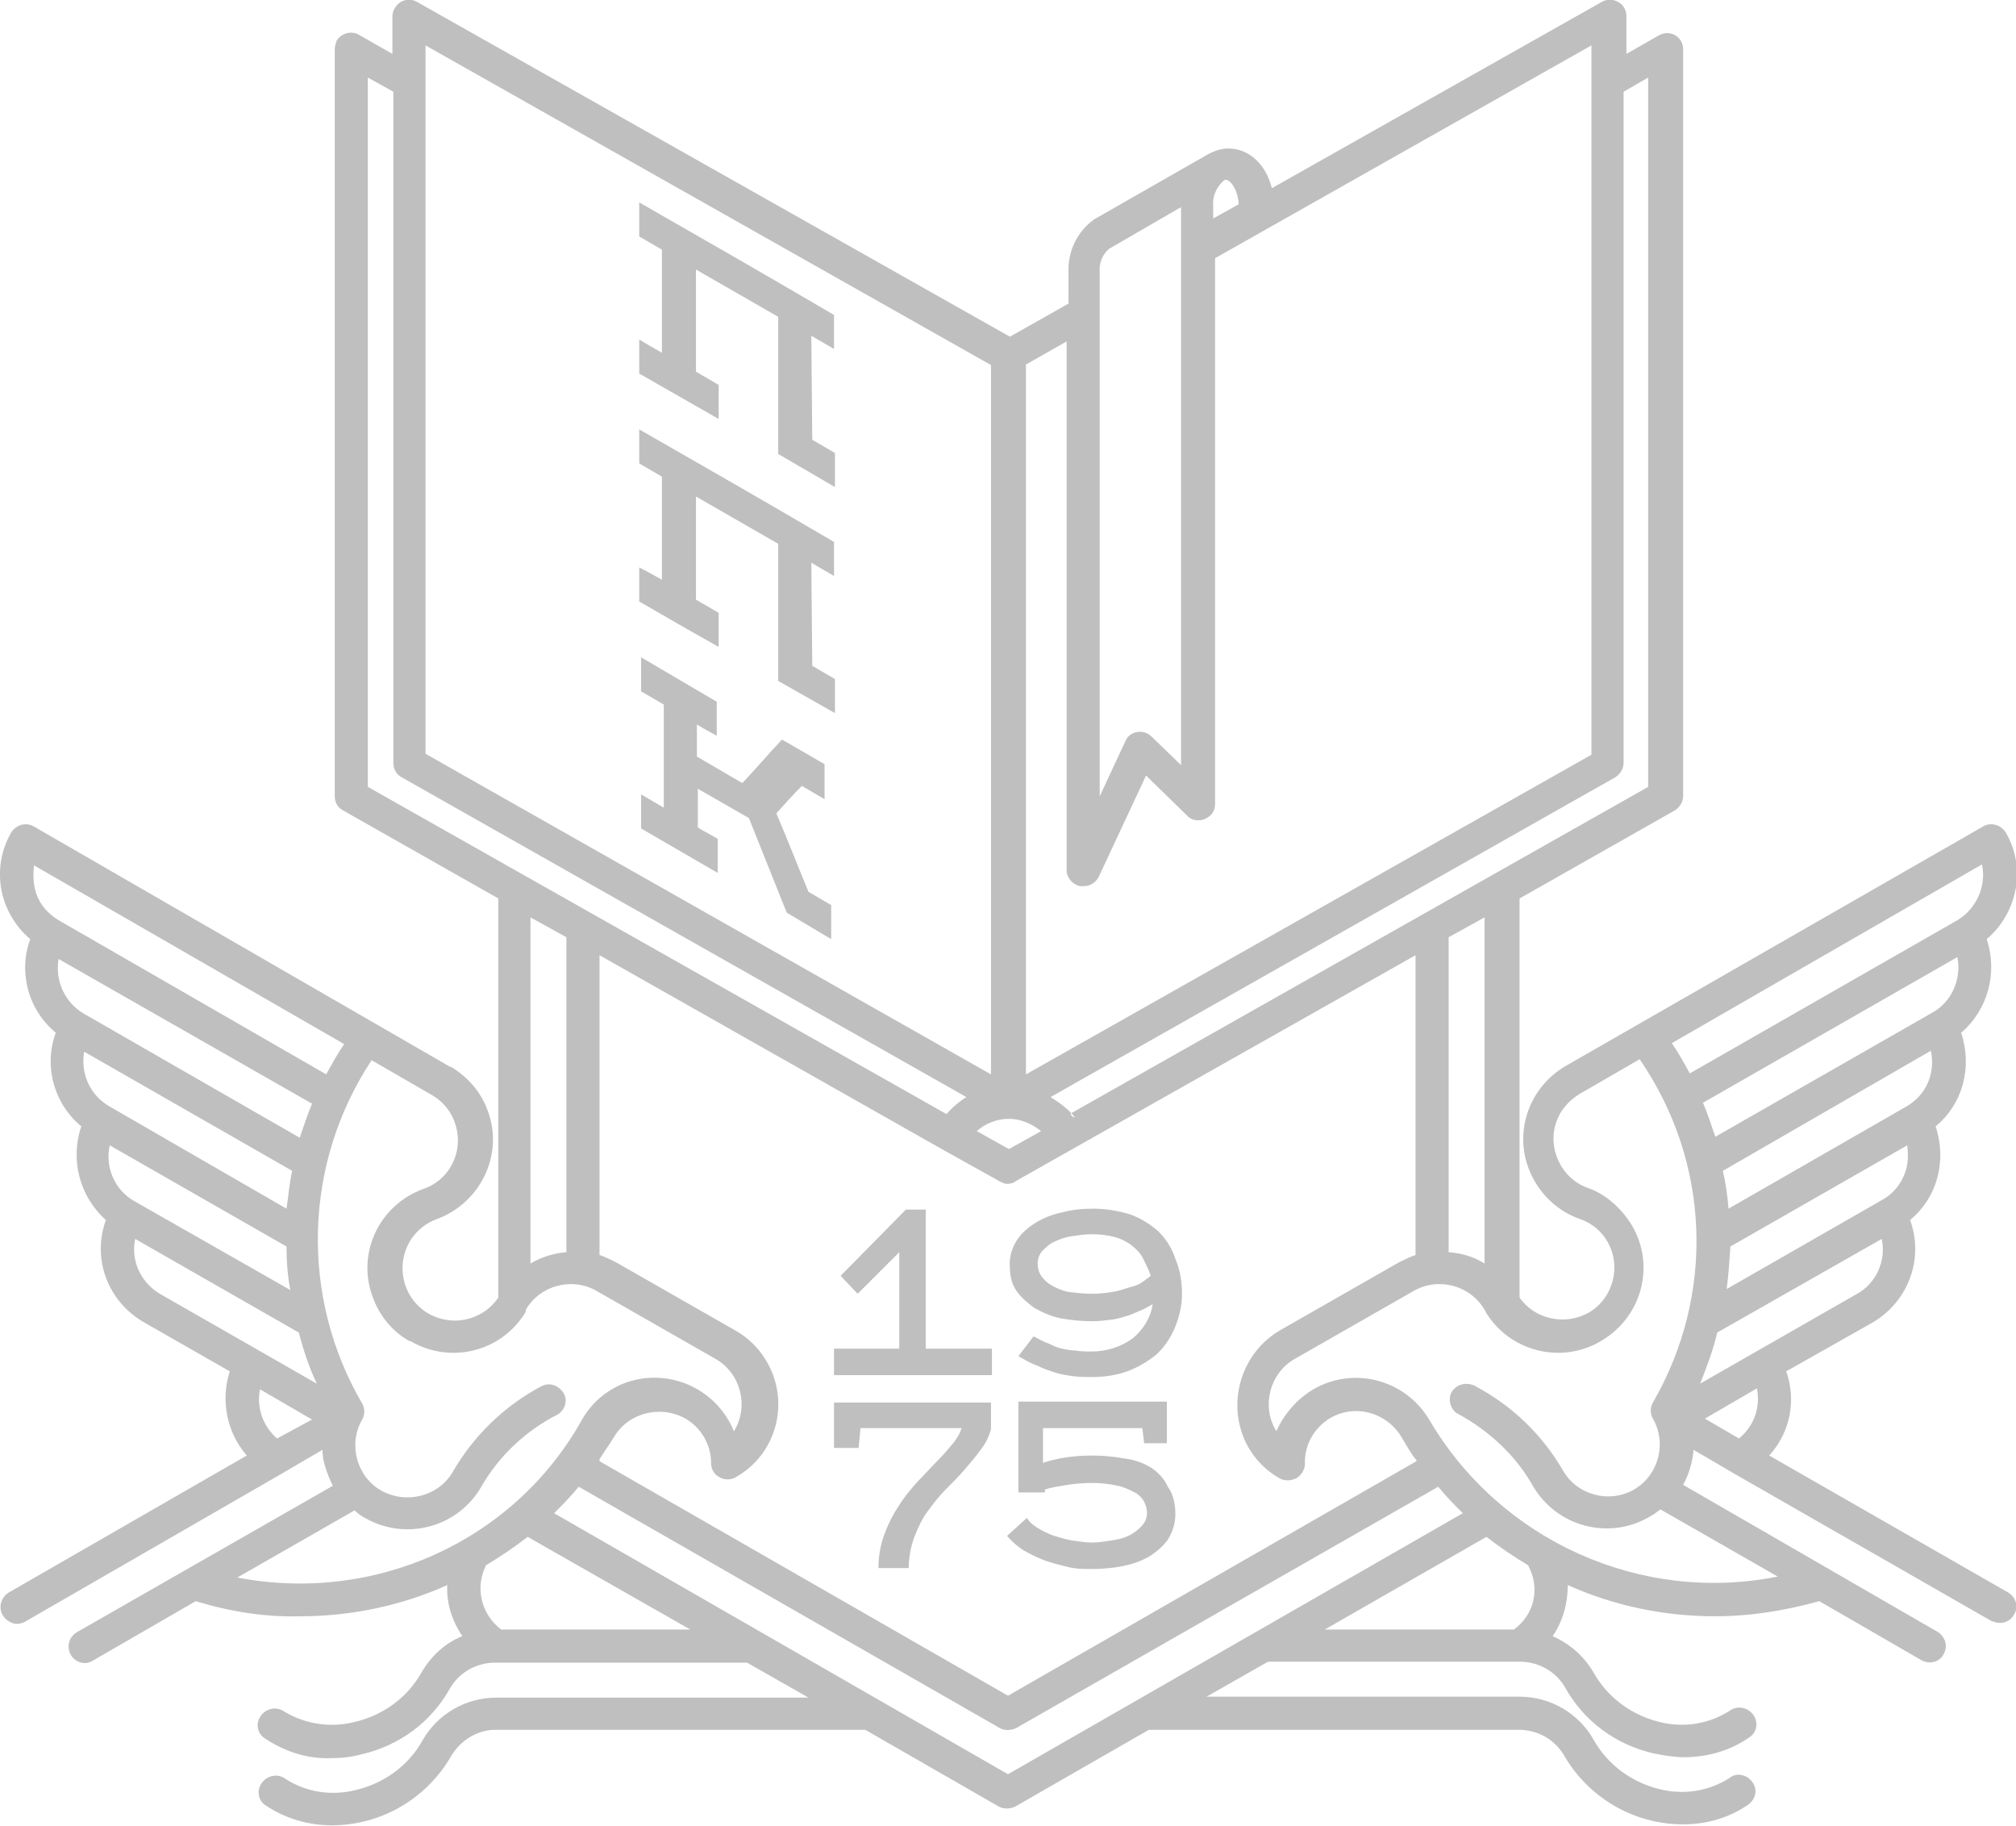 <?xml version="1.0" encoding="UTF-8"?> <!-- Generator: Adobe Illustrator 28.0.0, SVG Export Plug-In . SVG Version: 6.00 Build 0) --> <svg xmlns="http://www.w3.org/2000/svg" xmlns:xlink="http://www.w3.org/1999/xlink" id="Слой_1" x="0px" y="0px" viewBox="0 0 213.2 193.1" style="enable-background:new 0 0 213.2 193.1;" xml:space="preserve"> <style type="text/css"> .st0{fill:#BFBFBF;} </style> <g id="Слой_2_00000093148127457833022030000001227319360871514511_"> <g id="Слой_1-2"> <path class="st0" d="M212.4,168.4l-25.3-14.5c2.2-2.4,2.9-5.8,1.8-8.9l9.2-5.2c3.7-2.2,5.4-6.7,3.9-10.8c2.9-2.4,3.9-6.3,2.7-9.9 c2.9-2.4,3.9-6.3,2.7-9.9c2.8-2.4,3.9-6.3,2.7-9.9c3.3-2.8,4.2-7.6,2-11.3c-0.5-0.8-1.6-1.1-2.4-0.6l-44.1,25.3 c-4.3,2.5-5.8,7.9-3.3,12.2c1.1,1.9,2.8,3.3,4.8,4c1.2,0.4,2.3,1.3,2.9,2.4c1.5,2.6,0.6,6-2,7.5c-2.5,1.4-5.7,0.7-7.3-1.6V95 l16.4-9.3c0.5-0.3,0.9-0.9,0.9-1.5v-79c0-1-0.8-1.7-1.7-1.7c-0.3,0-0.6,0.1-0.8,0.2l-3.5,2v-4c0-0.6-0.3-1.2-0.9-1.5 c-0.5-0.3-1.2-0.3-1.7,0l-34.9,19.7c-0.6-2.5-2.4-4.2-4.6-4.2c-0.8,0-1.6,0.3-2.3,0.7l-11.9,6.8c-1.8,1.3-2.8,3.4-2.7,5.6v3.3 l-6.2,3.5L44.1,0.2c-0.5-0.3-1.2-0.3-1.7,0s-0.9,0.9-0.9,1.5v4l-3.5-2c-0.8-0.5-1.9-0.2-2.4,0.6c-0.1,0.3-0.2,0.6-0.2,0.9v79 c0,0.6,0.3,1.2,0.9,1.5L52.7,95v42.2c-1.7,2.5-5.1,3.2-7.7,1.5c-2.5-1.7-3.2-5.1-1.5-7.7c0.7-1,1.6-1.7,2.7-2.1 c4.6-1.7,7.1-6.8,5.4-11.4c-0.7-2-2.1-3.6-3.9-4.7h-0.1l-44-25.4c-0.8-0.5-1.9-0.2-2.4,0.6c-2.2,3.8-1.3,8.5,2,11.3 c-1.3,3.5-0.2,7.5,2.7,9.9c-1.3,3.5-0.2,7.5,2.7,9.9c-1.2,3.5-0.2,7.4,2.6,9.9c-1.5,4.1,0.2,8.6,4,10.8l9.1,5.2 c-1,3.1-0.3,6.5,1.8,8.9L0.9,168.4c-0.8,0.5-1.1,1.6-0.6,2.4c0.3,0.5,0.9,0.9,1.5,0.9c0.3,0,0.6-0.1,0.8-0.2L30,155.7l4.1-2.4 c0,0.6,0.1,1.2,0.3,1.8c0.2,0.7,0.5,1.4,0.8,2L8.1,172.6c-0.8,0.5-1.1,1.5-0.6,2.4c0.5,0.8,1.5,1.1,2.3,0.6l10.9-6.3 c3.6,1.1,7.3,1.7,11,1.6c5.4,0,10.7-1.1,15.6-3.3c-0.1,1.9,0.5,3.8,1.6,5.4c-1.8,0.7-3.3,2.1-4.3,3.8c-1.5,2.7-4.1,4.6-7.2,5.3 c-2.5,0.6-5.1,0.2-7.3-1.1c-0.8-0.6-1.9-0.4-2.5,0.4c-0.6,0.8-0.4,1.9,0.4,2.4c2.1,1.4,4.5,2.2,7,2.1c1.1,0,2.1-0.1,3.2-0.4 c4-0.9,7.4-3.4,9.4-7c1-1.7,2.8-2.7,4.8-2.7H79l6.5,3.7h-33c-3.2,0-6.2,1.7-7.8,4.5c-1.5,2.7-4.1,4.6-7.2,5.3 c-2.5,0.6-5.1,0.2-7.3-1.2c-0.8-0.6-1.9-0.4-2.5,0.4c-0.6,0.8-0.4,1.9,0.4,2.4c2.1,1.4,4.5,2.1,7,2.1c5.2,0,10-2.8,12.6-7.3 c1-1.7,2.8-2.8,4.7-2.8h39.1l14.1,8.1c0.5,0.3,1.2,0.3,1.8,0l14.1-8.1h39.1c2,0,3.8,1,4.8,2.7c2.6,4.5,7.4,7.3,12.6,7.3 c2.5,0,4.9-0.7,6.9-2.1c0.8-0.6,1-1.6,0.4-2.4c-0.6-0.8-1.7-1-2.4-0.4c-2.2,1.4-4.8,1.8-7.3,1.2c-3-0.7-5.6-2.6-7.1-5.3 c-1.6-2.8-4.6-4.5-7.8-4.5h-33.1l6.5-3.7h26.6c2,0,3.8,1,4.8,2.7c2,3.6,5.4,6.1,9.4,7c1,0.2,2.1,0.4,3.2,0.4 c2.5,0,4.9-0.7,6.9-2.1c0.8-0.5,1-1.6,0.4-2.4c-0.6-0.8-1.7-1-2.5-0.4c-2.2,1.4-4.8,1.8-7.3,1.2c-3-0.7-5.6-2.6-7.1-5.3 c-1-1.7-2.5-3-4.3-3.8c1.1-1.6,1.6-3.5,1.6-5.4c4.9,2.2,10.2,3.3,15.6,3.3c3.7,0,7.4-0.6,11-1.6l10.9,6.3c0.9,0.4,1.9,0.1,2.3-0.8 c0.4-0.8,0.1-1.7-0.6-2.2L178,157c0.6-1.1,1-2.4,1.1-3.7l4.1,2.4l27.4,15.7c0.3,0.1,0.6,0.2,0.9,0.2c0.6,0,1.2-0.3,1.5-0.9 C213.5,169.9,213.2,168.9,212.4,168.4z M201.6,123.6c-0.4,1.4-1.3,2.6-2.6,3.3l-16.4,9.4c0.2-1.5,0.3-3,0.4-4.5l18.7-10.7 C201.8,121.9,201.8,122.8,201.6,123.6L201.6,123.6z M201.6,117l-18.8,10.8c-0.1-1.3-0.3-2.7-0.6-4l22-12.7 C204.7,113.5,203.7,115.8,201.6,117L201.6,117z M206.9,103.8c-0.4,1.4-1.3,2.6-2.6,3.3l-22.9,13.1c-0.4-1.2-0.8-2.4-1.3-3.6 l26.9-15.4C207.2,102.2,207.1,103,206.9,103.8L206.9,103.8z M209.6,91.4c0.5,2.3-0.6,4.7-2.6,5.9l-28.3,16.2 c-0.6-1.1-1.2-2.2-1.9-3.2C176.8,110.3,209.6,91.4,209.6,91.4z M170.8,82.2c0.5-0.3,0.9-0.9,0.9-1.5v-71l2.6-1.5v75l-61,34.5 c0.5,0.5,0.4,0.7-0.1,0.1l0.1-0.1c-0.7-0.7-1.4-1.2-2.2-1.7L170.8,82.2z M157,97v36.6c-1.1-0.7-2.4-1.1-3.8-1.2V99.1L157,97z M132,153c0.8,1.4,1.9,2.5,3.3,3.3c0.5,0.3,1.2,0.3,1.8,0c0.5-0.3,0.9-0.9,0.9-1.5c-0.1-3.1,2.4-5.6,5.4-5.6c2,0,3.9,1.1,4.9,2.9 c0.5,0.8,0.9,1.6,1.5,2.3v0.1l-43.2,24.8l-43.2-24.8v-0.2c0.5-0.8,1-1.5,1.5-2.3c1.5-2.6,4.9-3.5,7.6-2c1.7,1,2.7,2.8,2.7,4.7 c0,0.6,0.3,1.2,0.9,1.5c0.5,0.3,1.2,0.3,1.7,0c4.3-2.4,5.8-7.9,3.3-12.2c-0.8-1.4-1.9-2.5-3.3-3.3l-12.6-7.2 c-0.6-0.3-1.2-0.6-1.8-0.8V101l36.2,20.5l6.1,3.4c0.1,0.1,0.3,0.1,0.4,0.2c0.3,0.1,0.6,0.1,0.9,0c0.1,0,0.3-0.1,0.4-0.2l42.3-23.9 v31.7c-0.6,0.2-1.2,0.5-1.8,0.8l-12.6,7.2C131.1,143.2,129.6,148.7,132,153L132,153z M128.3,21.8c-0.1-1,0.3-1.9,1-2.6l0.1-0.1 c0.1,0,0.1-0.1,0.2-0.1c0.5,0,1.3,1,1.4,2.6l-2.7,1.5V21.8z M116.3,28.8c-0.1-1,0.3-1.9,1-2.5l7.6-4.4v59l-3.1-3 c-0.7-0.7-1.8-0.7-2.5,0c-0.1,0.1-0.2,0.3-0.3,0.5l-2.7,5.8C116.3,84.2,116.3,28.8,116.3,28.8z M108.4,38.6l4.4-2.5V92 c0,0.8,0.6,1.5,1.4,1.7h0.4c0.7,0,1.3-0.4,1.6-1l5-10.7l4.3,4.2c0.6,0.7,1.7,0.7,2.4,0.1c0.4-0.3,0.6-0.8,0.6-1.3V27.3l39.8-22.5 v75l-59.8,33.8v-75L108.4,38.6z M106.7,118.3c1.2,0,2.4,0.5,3.4,1.3l-3.4,1.9l-3.4-1.9C104.2,118.8,105.4,118.3,106.7,118.3 L106.7,118.3z M45,4.8l59.8,33.8v75L45,79.7V4.8z M38.9,83.2v-75l2.7,1.5v71c0,0.6,0.3,1.2,0.9,1.5l59.7,33.8 c-0.8,0.5-1.5,1.1-2.1,1.8C100.1,117.8,38.9,83.2,38.9,83.2z M59.9,99.1v33.3c-1.3,0.1-2.6,0.5-3.8,1.2V97 C56.1,97,59.9,99.1,59.9,99.1z M3.7,94c-0.2-0.8-0.2-1.7-0.1-2.5l32.8,18.9c-0.7,1-1.3,2.1-1.9,3.2L6.2,97.3C5,96.6,4,95.4,3.7,94 z M6.2,101.4L33,116.7c-0.5,1.2-0.9,2.4-1.3,3.6L8.9,107.2C6.8,106,5.8,103.6,6.2,101.4z M8.9,111.2l22,12.6 c-0.3,1.3-0.4,2.7-0.6,4L11.6,117C9.5,115.8,8.5,113.5,8.9,111.2z M11.6,121.1l18.7,10.7c0,1.5,0.1,3,0.4,4.6L14.2,127 C12.1,125.8,11.1,123.4,11.6,121.1z M29.3,152.1c-1.5-1.3-2.2-3.3-1.8-5.2l5.5,3.2L29.3,152.1z M16.9,136.8 c-2-1.2-3.1-3.5-2.6-5.8l17.3,9.9c0.5,1.9,1.1,3.7,1.9,5.4L16.9,136.8L16.9,136.8z M25.1,166.8l12.4-7.1c0.3,0.3,0.7,0.6,1.1,0.8 c1.4,0.8,2.9,1.2,4.5,1.2c0.8,0,1.6-0.1,2.3-0.3c2.3-0.6,4.3-2.1,5.5-4.2c1.9-3.3,4.7-5.9,8-7.6c0.8-0.4,1.2-1.5,0.7-2.3 s-1.5-1.2-2.4-0.7c-3.9,2.1-7.1,5.2-9.3,9c-1.5,2.6-4.9,3.5-7.6,2c-2.6-1.5-3.5-4.9-2-7.5c0.3-0.5,0.3-1.2,0-1.7 c-6.6-11.3-6.2-25.4,1-36.3l6.4,3.7c2.6,1.5,3.5,4.9,2,7.5c-0.6,1.1-1.7,2-2.9,2.4c-4.7,1.7-7.1,6.8-5.4,11.4 c0.7,2,2.1,3.7,3.9,4.7h0.1c4.3,2.5,9.7,1.1,12.2-3.1v-0.2c1.5-2.6,4.9-3.5,7.5-2l12.6,7.2c2.6,1.5,3.5,4.9,2,7.5 c0,0,0,0.1-0.1,0.1c-1.9-4.6-7.1-6.8-11.7-5c-1.9,0.8-3.4,2.1-4.4,3.9C54.3,163,39.6,169.6,25.1,166.8L25.1,166.8z M53,172.3 c-2.1-1.6-2.8-4.4-1.6-6.8c1.5-0.9,3-1.9,4.4-3l17.2,9.8H53z M106.6,187.6l-48-27.6c0.9-0.9,1.8-1.8,2.6-2.8l44.5,25.5 c0.5,0.3,1.2,0.3,1.8,0l44.6-25.5c0.8,1,1.7,1.9,2.6,2.8L106.6,187.6L106.6,187.6z M160.1,172.3h-20l17.1-9.8 c1.4,1.1,2.9,2.1,4.4,3C162.9,167.9,162.3,170.7,160.1,172.3z M174.8,148.3c-0.3,0.5-0.3,1.2,0,1.7c1.5,2.6,0.6,6-2,7.5 s-6,0.6-7.5-2c-2.2-3.8-5.4-6.9-9.4-9c-0.9-0.4-1.9-0.1-2.4,0.7c-0.4,0.8-0.1,1.9,0.7,2.3c3.3,1.8,6.1,4.4,7.9,7.6 c2.5,4.3,8,5.8,12.3,3.3c0.4-0.2,0.8-0.5,1.2-0.8l12.4,7.1c-14.5,2.9-29.3-3.8-36.8-16.5c-2.5-4.3-8-5.8-12.3-3.3 c-1.7,1-3.1,2.6-3.9,4.4l-0.1-0.1c-1.5-2.6-0.6-6,2-7.5l12.6-7.2c2.6-1.5,6-0.6,7.5,2l0.1,0.1v0.1c2.5,4.2,8,5.6,12.2,3.1 c4.3-2.5,5.8-7.9,3.3-12.2c-1.1-1.8-2.7-3.3-4.7-4c-2.8-1-4.3-4.2-3.3-7c0.4-1.2,1.3-2.2,2.4-2.9l6.4-3.7 C180.9,122.9,181.4,136.9,174.8,148.3L174.8,148.3z M181.6,140.9L199,131c0.5,2.3-0.6,4.7-2.6,5.8l-16.6,9.5 C180.5,144.5,181.2,142.7,181.6,140.9L181.6,140.9z M183.9,152.1l-3.6-2.1l5.5-3.2C186.2,148.8,185.5,150.8,183.9,152.1z"></path> <path class="st0" d="M97.9,127.9h-2.1l-6.9,7l1.8,1.9l4.4-4.4v10.2h-6.9v2.8h16.7v-2.8h-7L97.9,127.9z M122.5,130.2 c-0.9-0.8-1.9-1.4-3-1.8c-1.3-0.4-2.6-0.6-3.9-0.6c-1.1,0-2.2,0.1-3.3,0.4c-1,0.2-2,0.6-2.8,1.1s-1.5,1.1-2,1.9 c-0.5,0.8-0.8,1.8-0.7,2.8c0,0.9,0.2,1.8,0.7,2.5s1.2,1.3,1.9,1.8c0.9,0.5,1.8,0.9,2.8,1.1c1.1,0.2,2.2,0.3,3.3,0.3 c0.8,0,1.5-0.1,2.3-0.2c0.6-0.1,1.2-0.3,1.8-0.5c0.5-0.2,0.9-0.4,1.4-0.6l0.9-0.5c-0.2,1.4-1,2.7-2.1,3.6 c-1.2,0.9-2.8,1.4-4.3,1.4c-0.7,0-1.2,0-1.7-0.1c-0.5,0-1-0.1-1.5-0.2s-0.9-0.3-1.3-0.5c-0.6-0.2-1.1-0.5-1.7-0.8l-1.6,2.1 c0.7,0.4,1.4,0.8,2,1c0.6,0.3,1.2,0.5,1.8,0.7c0.6,0.2,1.2,0.3,1.9,0.4c0.7,0.1,1.4,0.1,2.2,0.1c1.2,0,2.5-0.2,3.6-0.6 c1.1-0.4,2.1-1,3-1.7c0.9-0.8,1.5-1.7,2-2.8c0.5-1.2,0.8-2.4,0.8-3.7s-0.2-2.5-0.7-3.7C123.9,131.9,123.3,131,122.5,130.2 L122.5,130.2z M120.9,135.5c-0.4,0.3-0.9,0.5-1.4,0.6c-0.6,0.2-1.2,0.4-1.8,0.5c-0.7,0.1-1.4,0.2-2.2,0.2c-0.8,0-1.7-0.1-2.5-0.2 c-0.6-0.1-1.3-0.4-1.8-0.7c-0.4-0.2-0.8-0.6-1.1-1c-0.5-0.8-0.5-1.9,0.1-2.6c0.4-0.4,0.8-0.8,1.3-1c0.6-0.3,1.2-0.5,1.9-0.6 c0.7-0.1,1.4-0.2,2.1-0.2c0.8,0,1.6,0.1,2.4,0.3c0.7,0.2,1.3,0.5,1.8,0.9s0.9,0.8,1.2,1.4c0.3,0.6,0.6,1.2,0.8,1.8L120.9,135.5z M88.2,153.1h2.6L91,151h10.7c-0.2,0.6-0.5,1.1-0.9,1.6c-0.5,0.6-1,1.2-1.7,1.9s-1.3,1.4-2.1,2.2c-0.7,0.8-1.4,1.6-2,2.6 c-0.6,0.9-1.1,1.9-1.5,3s-0.6,2.3-0.6,3.5h3.2c0-1.1,0.2-2.2,0.6-3.3c0.4-1,0.8-1.9,1.4-2.7s1.2-1.6,1.9-2.3 c0.7-0.7,1.4-1.4,2-2.1c0.6-0.7,1.2-1.4,1.7-2.1c0.5-0.6,0.9-1.4,1.1-2.2v-2.8H88.2V153.1L88.2,153.1z M121.6,155.1 c-0.9-0.5-1.8-0.8-2.8-0.9c-1.1-0.2-2.2-0.3-3.3-0.3c-1.1,0-2.3,0.1-3.4,0.3c-0.8,0.2-1.4,0.3-1.8,0.5V151h10.5l0.2,1.6h2.4v-4.4 h-15.7v9.6h2.8v-0.3c0.6-0.2,1.2-0.3,1.8-0.4c1.1-0.2,2.2-0.3,3.2-0.3c0.9,0,1.8,0.1,2.7,0.3c0.6,0.1,1.2,0.4,1.8,0.7 c0.4,0.2,0.8,0.6,1,1s0.3,0.8,0.3,1.2c0,0.5-0.2,1-0.6,1.4s-0.9,0.8-1.4,1c-0.6,0.3-1.2,0.4-1.9,0.5c-0.6,0.1-1.3,0.2-1.9,0.2 c-0.7,0-1.3-0.1-2-0.2s-1.3-0.3-2-0.5c-0.6-0.2-1.2-0.5-1.7-0.8s-0.9-0.6-1.2-1.1l-2.1,1.9c0.5,0.6,1.1,1.1,1.7,1.5 c0.7,0.4,1.5,0.8,2.3,1.1s1.7,0.5,2.5,0.7s1.7,0.2,2.5,0.2c1.1,0,2.2-0.1,3.2-0.3s1.9-0.5,2.8-1c0.8-0.5,1.5-1.1,2-1.8 c0.5-0.8,0.8-1.7,0.8-2.7s-0.2-2.1-0.8-2.9C123.1,156.3,122.4,155.6,121.6,155.1L121.6,155.1z M85.8,35.5l2.4,1.4v-3.6 c-8.2-4.8-12.4-7.2-20.6-11.9V25l2.4,1.4v10.9c-0.9-0.5-1.4-0.8-2.4-1.4v3.6l8.4,4.8v-3.6l-2.4-1.4V28.5l8.7,5V48l6,3.5v-3.6 l-2.4-1.4L85.8,35.5L85.8,35.5z M85.8,59.5l2.4,1.4v-3.6c-8.2-4.8-12.4-7.2-20.6-11.9V49l2.4,1.4v10.9c-0.9-0.5-1.4-0.8-2.4-1.3 v3.6c3.3,1.9,5,2.9,8.4,4.8v-3.6l-2.4-1.4V52.5l8.7,5V72l6,3.4v-3.6l-2.4-1.4L85.8,59.5L85.8,59.5z M82.1,86 c1.1-1.2,1.6-1.8,2.7-2.9c1,0.6,1.4,0.8,2.4,1.4v-3.7l-4.5-2.6C81,80,80.2,81,78.5,82.8L73.7,80v-3.4c0.8,0.5,1.2,0.7,2.1,1.2 v-3.6l-8-4.7v3.6c1,0.6,1.4,0.8,2.4,1.4v10.9c-1-0.6-1.4-0.8-2.4-1.4v3.6l8.1,4.7v-3.6c-0.8-0.5-1.3-0.7-2.1-1.2v-4.1l5.4,3.1 l4,10l4.7,2.8v-3.6l-2.4-1.4C84.1,90.9,83.5,89.3,82.1,86z"></path> </g> </g> </svg> 